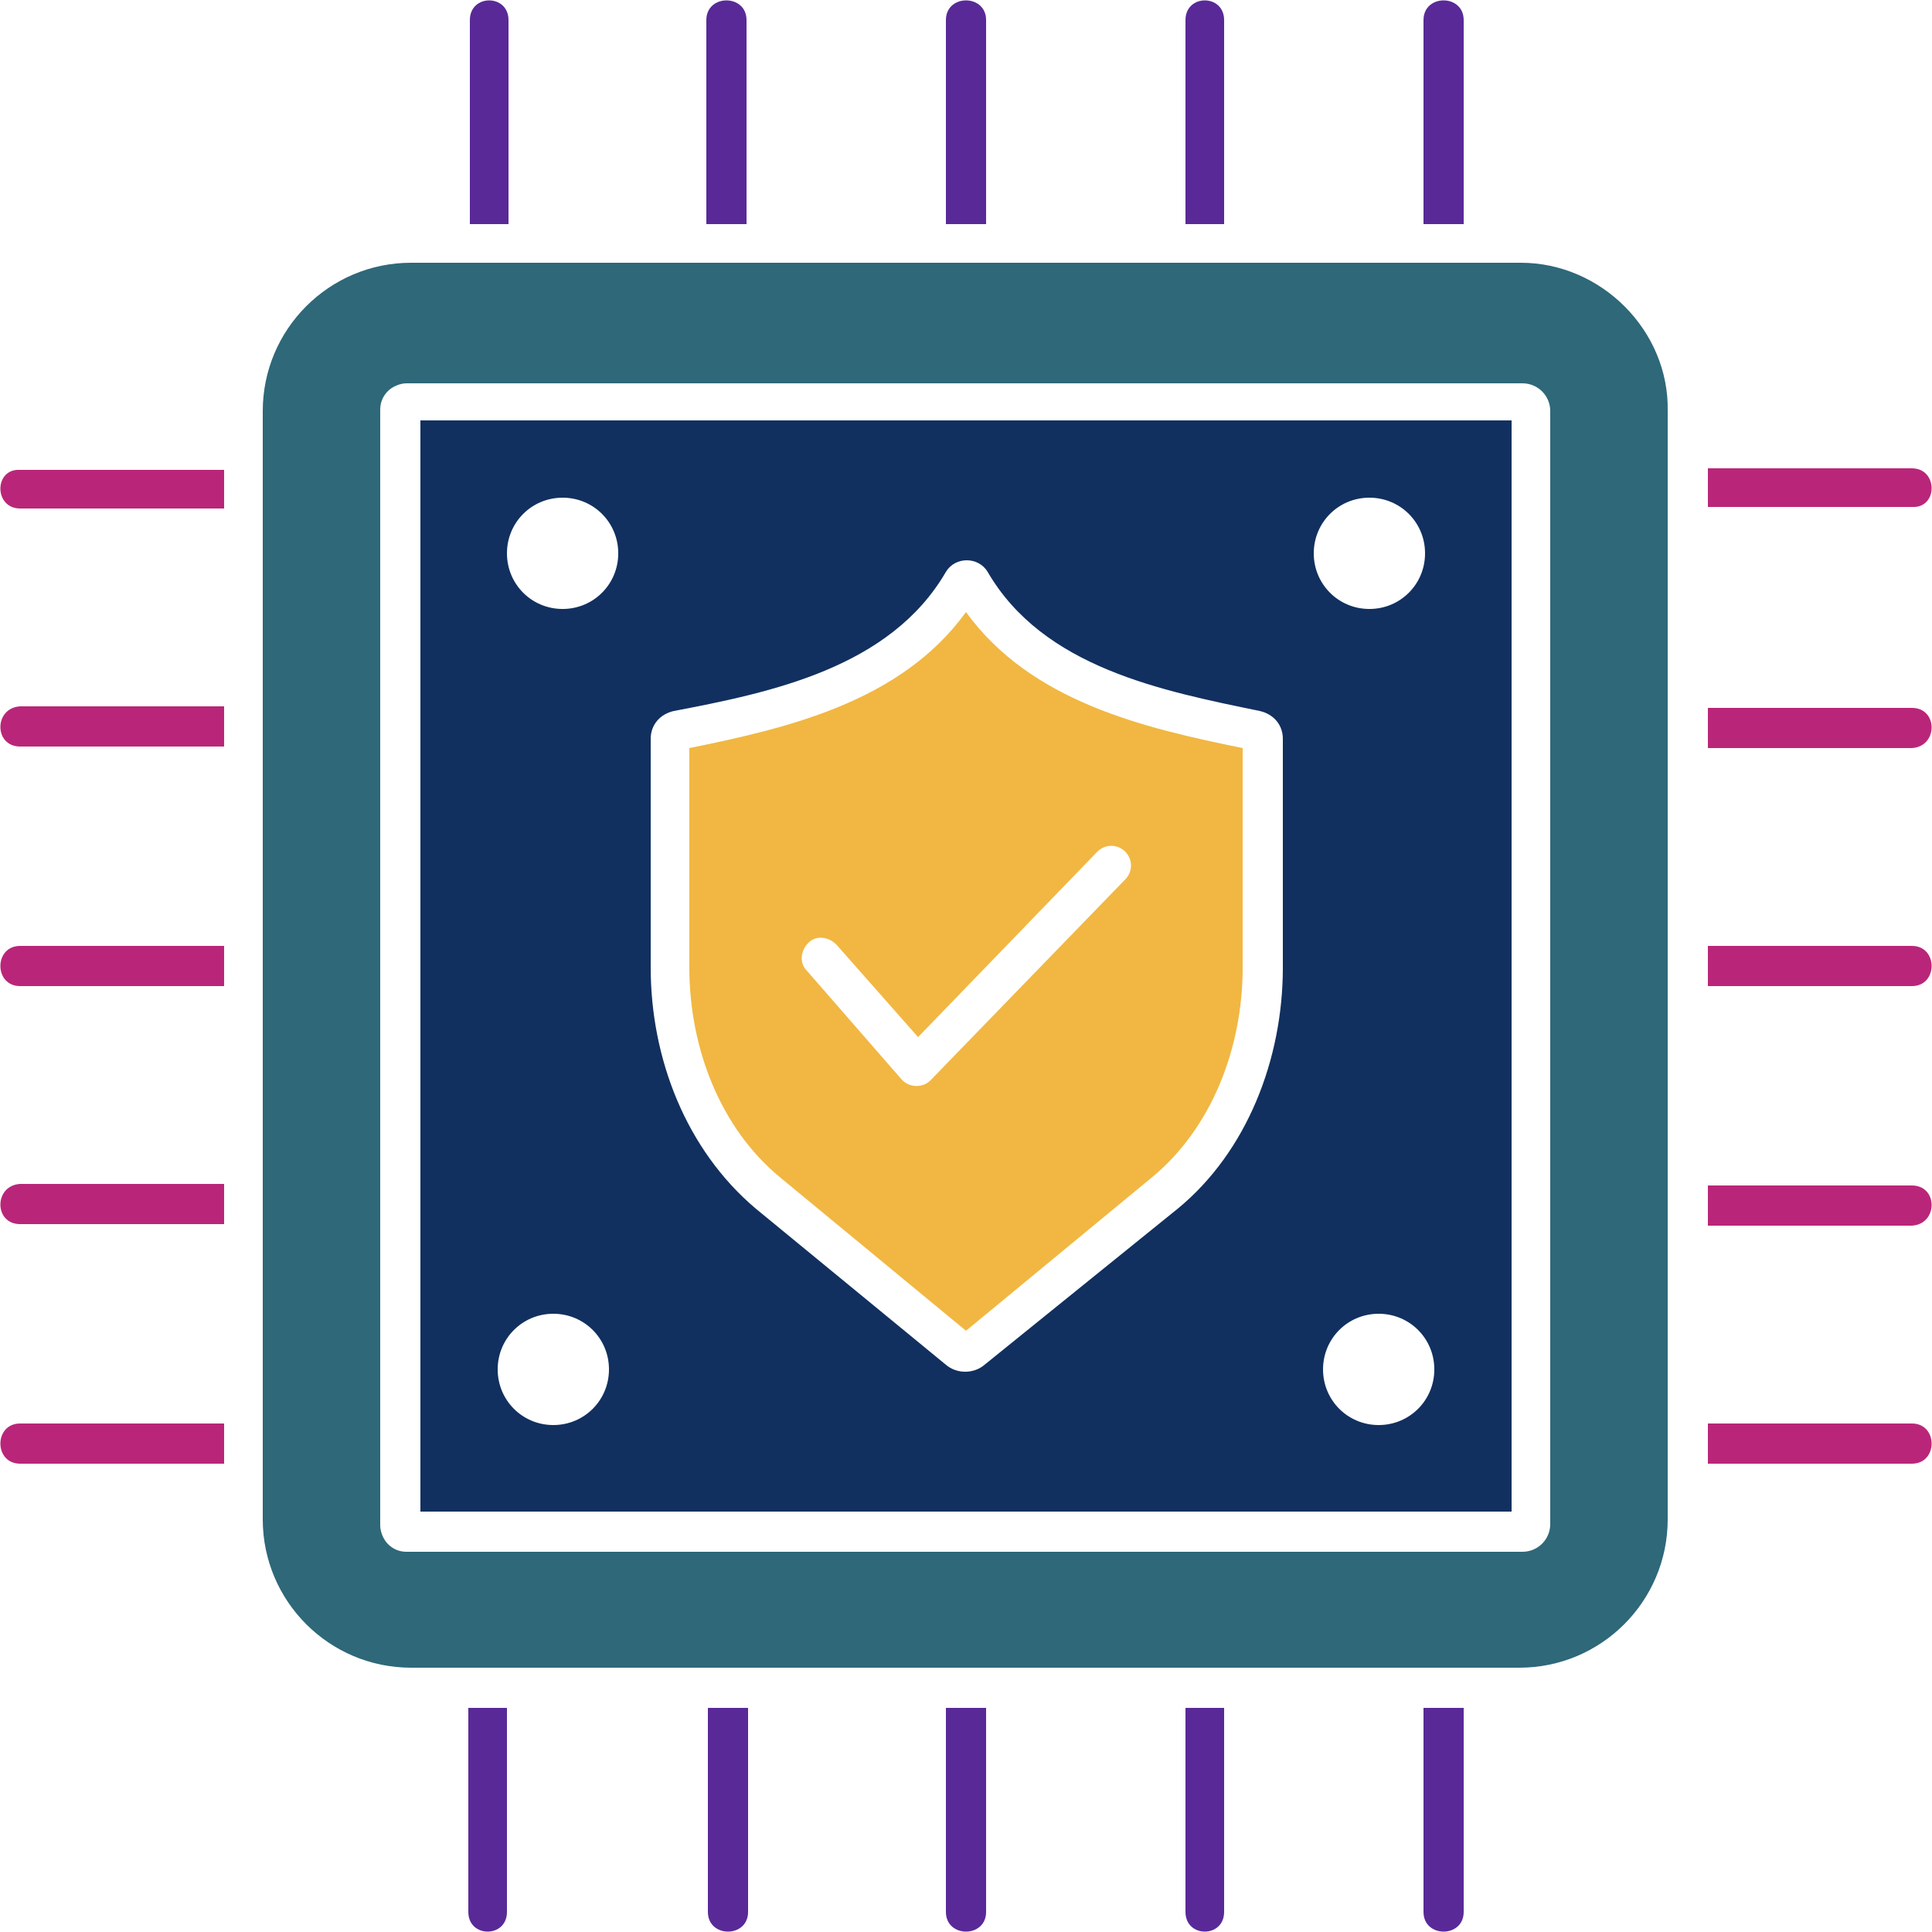 <?xml version="1.0" encoding="utf-8"?>
<!-- Generator: Adobe Illustrator 29.1.0, SVG Export Plug-In . SVG Version: 9.03 Build 55587)  -->
<!DOCTYPE svg PUBLIC "-//W3C//DTD SVG 1.1//EN" "http://www.w3.org/Graphics/SVG/1.1/DTD/svg11.dtd">
<svg version="1.1" id="Layer_1" xmlns:x="http://ns.adobe.com/Extensibility/1.0/" xmlns:i="http://ns.adobe.com/AdobeIllustrator/10.0/" xmlns:graph="http://ns.adobe.com/Graphs/1.0/"
	 xmlns="http://www.w3.org/2000/svg" xmlns:xlink="http://www.w3.org/1999/xlink" x="0px" y="0px" width="125px" height="125px"
	 viewBox="0 0 125 125" enable-background="new 0 0 125 125" xml:space="preserve">
<g>
	<path fill-rule="evenodd" clip-rule="evenodd" fill="#2E6879" d="M98.4,17L98.4,17H26.6c-5.3,0-9.6,4.3-9.6,9.6v71.7
		c0,5.3,4.3,9.6,9.6,9.6h71.7c5.3,0,9.6-4.3,9.6-9.6V26.6C108,21.4,103.6,17,98.4,17z M100.3,98.6c0,1-0.8,1.8-1.8,1.8l-72.2,0
		c-0.5,0-0.9-0.2-1.2-0.5l0,0c-0.3-0.3-0.5-0.8-0.5-1.2l0-72.2c0-0.5,0.2-0.9,0.5-1.2l0,0c0.3-0.3,0.8-0.5,1.2-0.5v0h72.2
		c1,0,1.8,0.8,1.8,1.8V98.6z"/>
	<path fill-rule="evenodd" clip-rule="evenodd" fill="#11305F" d="M27.2,97.8h70.6V27.2H27.2V97.8z M89.2,92.2c-2,0-3.6-1.6-3.6-3.6
		c0-2,1.6-3.6,3.6-3.6c2,0,3.6,1.6,3.6,3.6C92.8,90.6,91.2,92.2,89.2,92.2z M88.6,32.2c2,0,3.6,1.6,3.6,3.6c0,2-1.6,3.6-3.6,3.6
		c-2,0-3.6-1.6-3.6-3.6C85,33.8,86.6,32.2,88.6,32.2z M42.1,62.6V47.8c0-0.9,0.6-1.6,1.5-1.8c6.3-1.2,14-2.8,17.6-9
		c0.6-1,2.1-1,2.7,0c3.6,6.2,11.3,7.7,17.6,9c0.9,0.2,1.5,0.9,1.5,1.8v14.8c0,5.9-2.3,11.9-6.8,15.6L63.7,88.3
		c-0.7,0.6-1.8,0.6-2.5,0L48.9,78.2C44.4,74.4,42.1,68.5,42.1,62.6L42.1,62.6z M36.4,32.2c2,0,3.6,1.6,3.6,3.6c0,2-1.6,3.6-3.6,3.6
		s-3.6-1.6-3.6-3.6C32.8,33.8,34.4,32.2,36.4,32.2z M35.8,85c2,0,3.6,1.6,3.6,3.6c0,2-1.6,3.6-3.6,3.6c-2,0-3.6-1.6-3.6-3.6
		C32.2,86.6,33.8,85,35.8,85z"/>
	<path fill-rule="evenodd" clip-rule="evenodd" fill="#F1B742" d="M50.5,76.2l12,9.9l12-9.9c3.9-3.2,5.9-8.4,5.9-13.6V48.4
		c-6.4-1.3-13.7-3-17.9-8.8c-4.2,5.8-11.5,7.5-17.9,8.8l0,14.2C44.6,67.8,46.6,73,50.5,76.2z M52.3,61c0.5-0.5,1.3-0.4,1.8,0.1
		l5.3,6l11.6-12c0.5-0.5,1.3-0.5,1.8,0c0.5,0.5,0.5,1.3,0,1.8l-12.6,13c-0.5,0.5-1.4,0.5-1.9-0.1l-6.1-7
		C51.7,62.3,51.8,61.5,52.3,61z"/>
	<path fill-rule="evenodd" clip-rule="evenodd" fill="#B92679" d="M1.3,94.7h13.2v-2.6H1.3C-0.4,92.1-0.4,94.7,1.3,94.7z"/>
	<path fill-rule="evenodd" clip-rule="evenodd" fill="#592998" d="M94.7,1.3c0-1.7-2.6-1.7-2.6,0v13.2h2.6V1.3z"/>
	<path fill-rule="evenodd" clip-rule="evenodd" fill="#592998" d="M79.2,1.3c0-1.7-2.5-1.7-2.5,0v13.2h2.5V1.3z"/>
	<path fill-rule="evenodd" clip-rule="evenodd" fill="#592998" d="M63.8,1.3c0-1.7-2.6-1.7-2.6,0v13.2h2.6V1.3z"/>
	<path fill-rule="evenodd" clip-rule="evenodd" fill="#592998" d="M48.3,1.3c0-1.7-2.6-1.7-2.6,0v13.2h2.6V1.3z"/>
	<path fill-rule="evenodd" clip-rule="evenodd" fill="#592998" d="M32.9,1.3c0-1.7-2.5-1.7-2.5,0v13.2h2.5V1.3z"/>
	<path fill-rule="evenodd" clip-rule="evenodd" fill="#B92679" d="M123.7,30.3h-13.2v2.5h13.2C125.4,32.9,125.4,30.3,123.7,30.3z"/>
	<path fill-rule="evenodd" clip-rule="evenodd" fill="#B92679" d="M123.7,45.8h-13.2v2.6h13.2C125.4,48.3,125.4,45.8,123.7,45.8z"/>
	<path fill-rule="evenodd" clip-rule="evenodd" fill="#B92679" d="M123.7,61.2h-13.2v2.6h13.2C125.4,63.8,125.4,61.2,123.7,61.2z"/>
	<path fill-rule="evenodd" clip-rule="evenodd" fill="#B92679" d="M123.7,76.7h-13.2v2.6h13.2C125.4,79.2,125.4,76.7,123.7,76.7z"/>
	<path fill-rule="evenodd" clip-rule="evenodd" fill="#B92679" d="M123.7,92.1h-13.2v2.6h13.2C125.4,94.7,125.4,92.1,123.7,92.1z"/>
	<path fill-rule="evenodd" clip-rule="evenodd" fill="#592998" d="M92.1,123.7c0,1.7,2.6,1.7,2.6,0v-13.2h-2.6V123.7z"/>
	<path fill-rule="evenodd" clip-rule="evenodd" fill="#592998" d="M76.7,123.7c0,1.7,2.5,1.7,2.5,0v-13.2h-2.5V123.7z"/>
	<path fill-rule="evenodd" clip-rule="evenodd" fill="#592998" d="M61.2,123.7c0,1.7,2.6,1.7,2.6,0v-13.2h-2.6V123.7z"/>
	<path fill-rule="evenodd" clip-rule="evenodd" fill="#592998" d="M45.8,123.7c0,1.7,2.6,1.7,2.6,0v-13.2h-2.6V123.7z"/>
	<path fill-rule="evenodd" clip-rule="evenodd" fill="#592998" d="M30.3,123.7c0,1.7,2.5,1.7,2.5,0v-13.2h-2.5V123.7z"/>
	<path fill-rule="evenodd" clip-rule="evenodd" fill="#B92679" d="M1.3,32.9h13.2v-2.5H1.3C-0.4,30.3-0.4,32.9,1.3,32.9z"/>
	<path fill-rule="evenodd" clip-rule="evenodd" fill="#B92679" d="M1.3,48.3h13.2v-2.6H1.3C-0.4,45.8-0.4,48.3,1.3,48.3z"/>
	<path fill-rule="evenodd" clip-rule="evenodd" fill="#B92679" d="M1.3,63.8h13.2v-2.6H1.3C-0.4,61.2-0.4,63.8,1.3,63.8z"/>
	<path fill-rule="evenodd" clip-rule="evenodd" fill="#B92679" d="M1.3,79.2h13.2v-2.6H1.3C-0.4,76.7-0.4,79.2,1.3,79.2z"/>
</g>
</svg>
